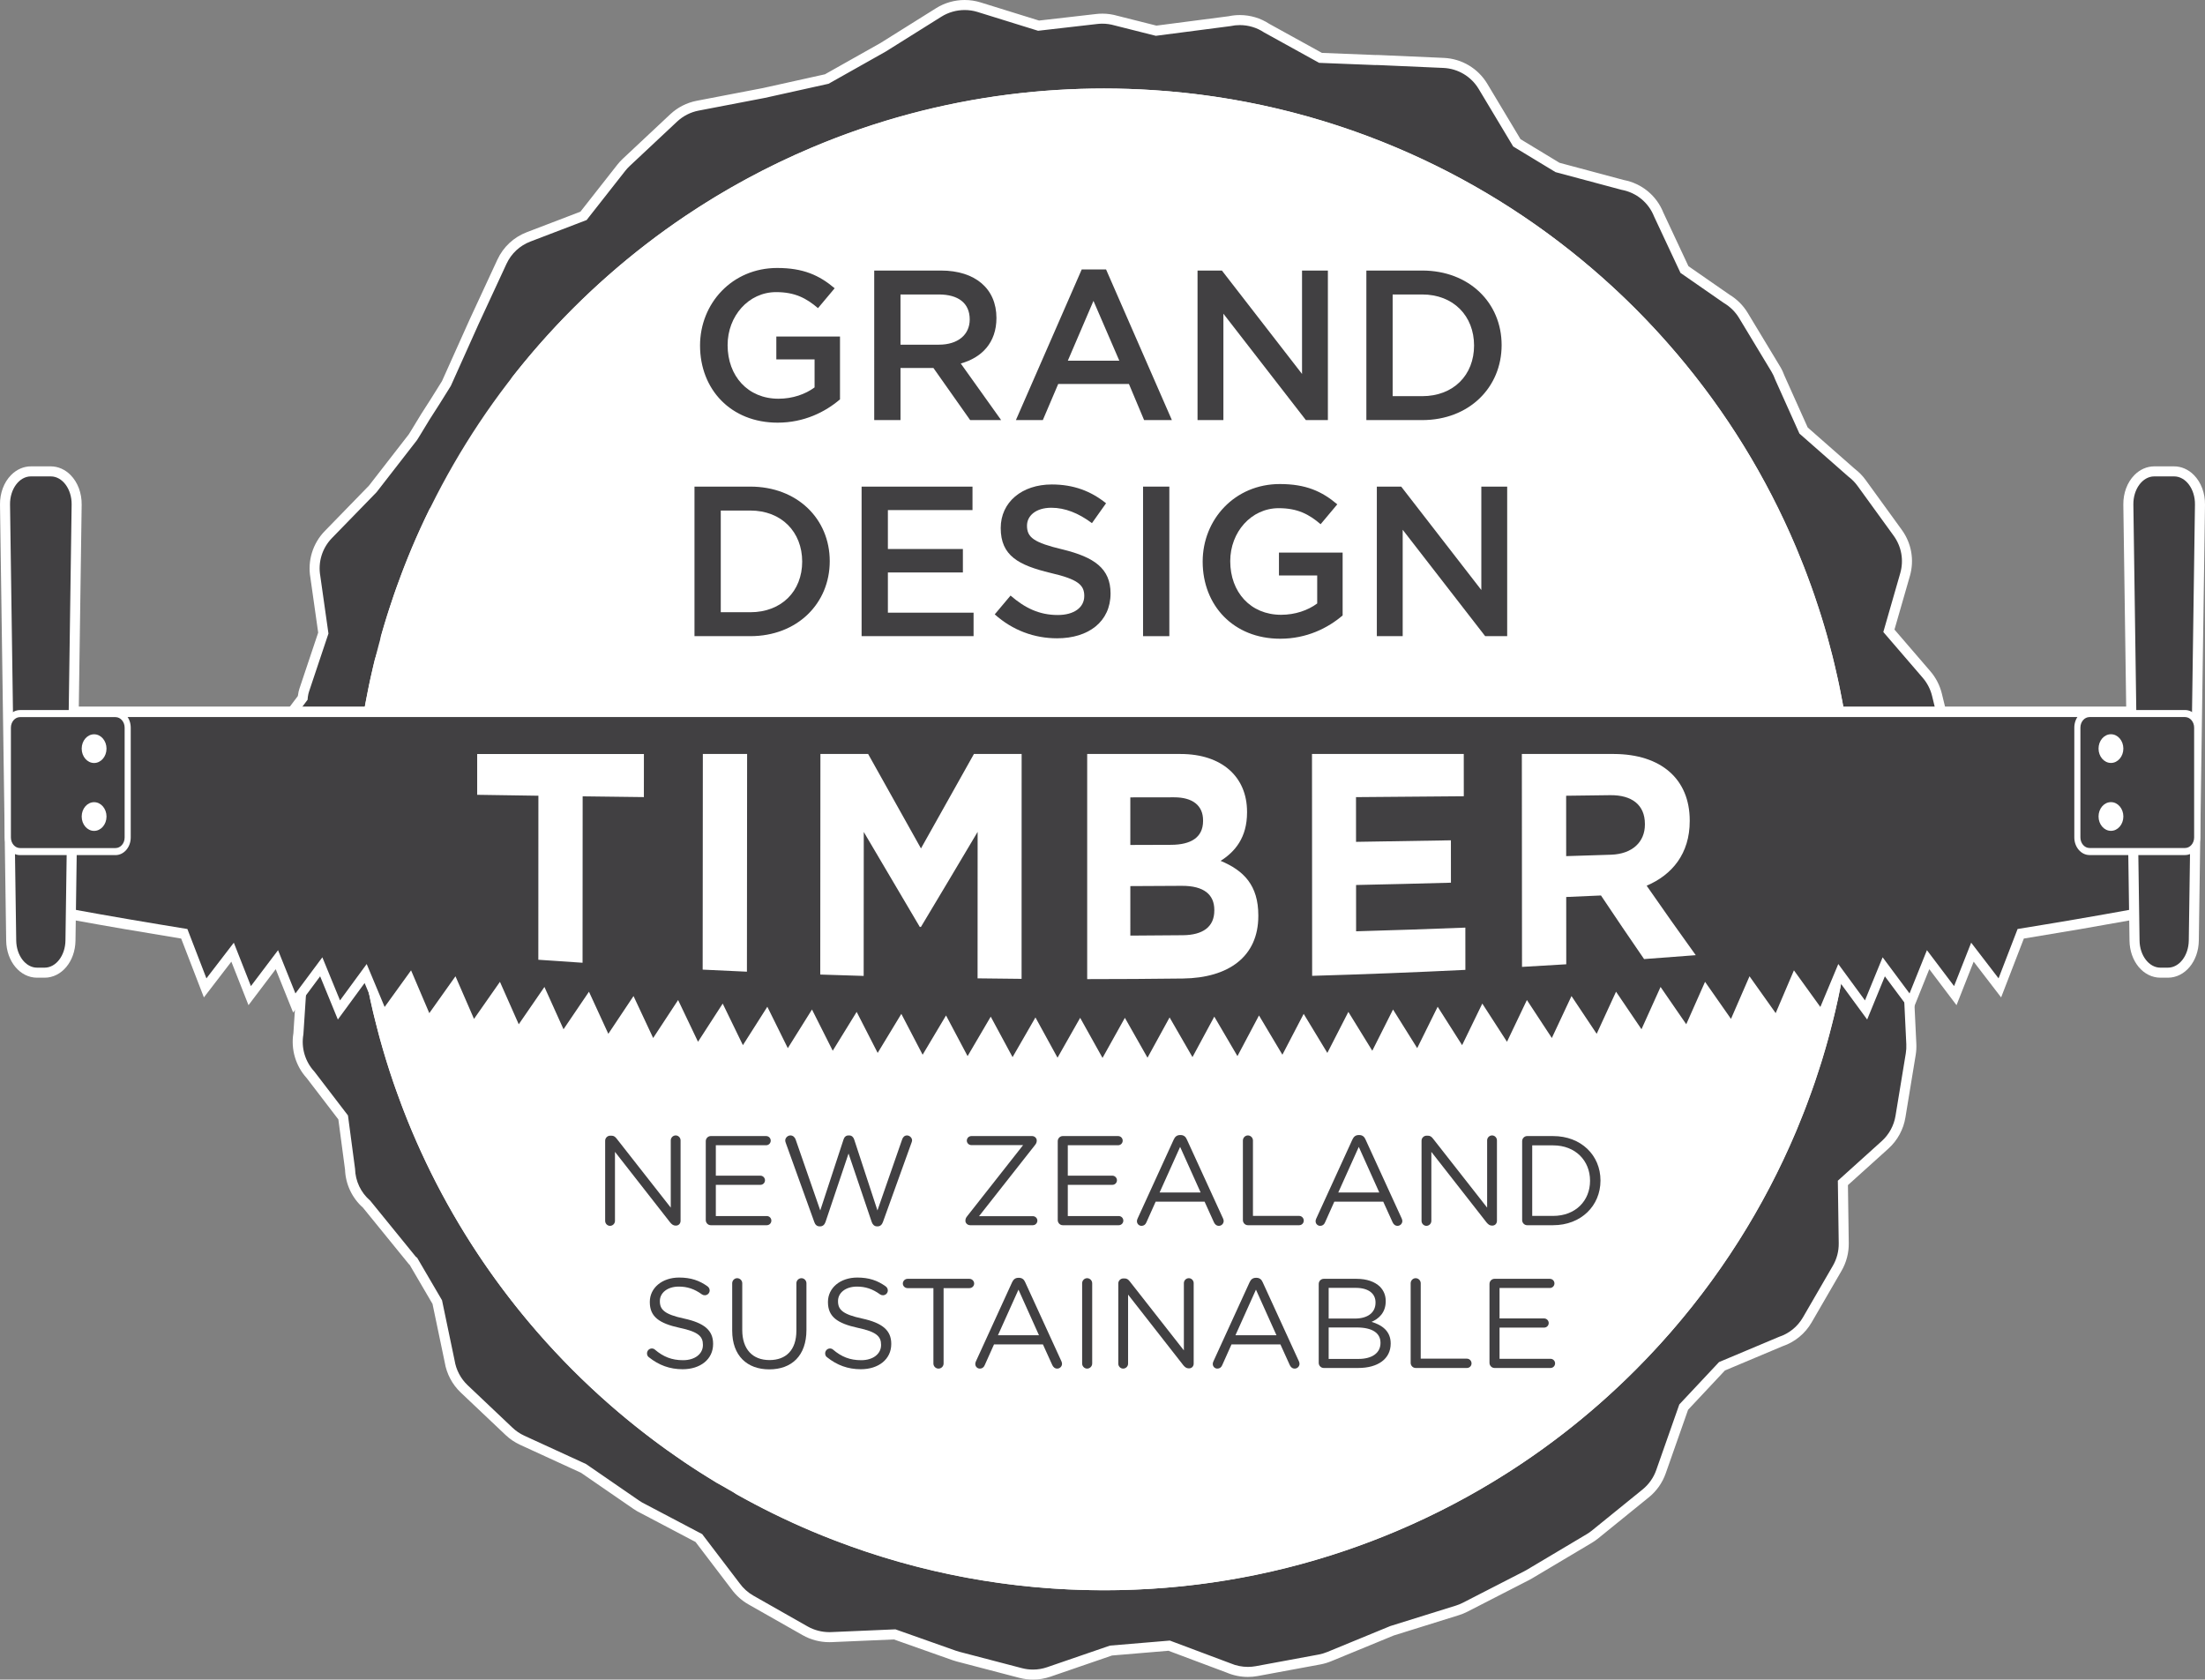 <?xml version="1.0" encoding="utf-8"?>
<!-- Generator: Adobe Illustrator 19.2.1, SVG Export Plug-In . SVG Version: 6.00 Build 0)  -->
<svg version="1.1" xmlns="http://www.w3.org/2000/svg" xmlns:xlink="http://www.w3.org/1999/xlink" x="0px" y="0px"
	 viewBox="0 0 571.416 435.32" style="enable-background:new 0 0 571.416 435.32;" xml:space="preserve">
<rect x="0" y="0" width="571.416" height="435.32" fill="#808080" stroke="none"/>
<style type="text/css">
	.st0{fill:#414042;}
	.st1{fill:#FFFFFF;}
</style>
<g id="Layer_2">
</g>
<g id="Layer_1">
	<g>
		<path class="st0" d="M267.686,434.02c-1.072,0-2.144-0.139-3.186-0.411l-16.212-4.239
			c-0.349-0.091-0.674-0.193-0.998-0.306l-15.44-5.464l-16.446,0.708
			c-0.167,0.007-0.329,0.01-0.491,0.01c-2.202,0-4.363-0.565-6.25-1.636
			l-14.068-7.99c-1.565-0.888-2.951-2.134-4.005-3.604l-9.485-12.459
			l-14.488-7.631c-0.551-0.257-1.142-0.598-1.704-0.984l-13.698-9.435l-15.894-7.297
			c-1.256-0.579-2.399-1.352-3.399-2.299l-11.63-11.019
			c-2.002-1.9-3.341-4.444-3.77-7.165l-3.206-15.324l-6.202-10.604
			l-0.229-0.158l-11.885-14.616c-2.618-2.284-4.176-5.573-4.287-9.053
			l-1.784-13.429l-8.454-11.041c-2.624-2.85-3.797-6.814-3.148-10.633
			l0.938-14.366l-3.602-14.647c-0.614-1.69-0.861-3.528-0.715-5.322l1.204-14.538
			l-6.616-13.752c-2.169-4.516-1.453-9.883,1.825-13.675l8.078-10.752
			c0.038-0.453,0.108-0.9,0.208-1.336l0.19-0.679L83.788,164.086l-2.068-14.599
			c-0.708-3.934,0.55-8.042,3.374-10.941l11.507-11.828l10.394-13.39l0.733-1.175
			c1.625-2.745,3.348-5.507,5.106-8.185l2.852-4.572l7.171-15.975l7.213-15.572
			c1.382-2.985,3.837-5.277,6.912-6.455l14.233-5.445l9.78-12.454
			c0.394-0.504,0.833-0.982,1.303-1.419l12.282-11.51
			c1.741-1.627,3.893-2.724,6.224-3.171l17.174-3.299l16.267-3.609l14.624-8.239
			l14.431-9.04c1.994-1.249,4.31-1.908,6.697-1.908
			c1.264,0,2.509,0.187,3.701,0.557l15.443,4.796l15.102-1.734
			c0.472-0.055,0.956-0.083,1.435-0.083c1.188,0,2.369,0.168,3.51,0.501
			l10.417,2.624l19.029-2.472c0.87-0.189,1.765-0.286,2.661-0.286
			c2.484,0,4.881,0.717,6.935,2.075l13.979,7.724l14.257,0.563
			c0.038-0.005,0.173-0.007,0.308-0.007c0.186,0,0.371,0.004,0.554,0.012
			l16.766,0.739c4.229,0.187,8.053,2.466,10.227,6.097l8.765,14.616l10.537,6.384
			l16.872,4.521c4.294,0.8,7.803,3.704,9.392,7.777l6.631,14.155l10.986,7.627
			c1.708,1.004,3.22,2.503,4.294,4.282l8.377,13.877
			c0.435,0.72,0.8,1.491,1.084,2.292l6.126,13.648l12.451,10.944
			c0.985,0.744,1.856,1.633,2.589,2.643l9.361,12.917
			c2.283,3.149,2.977,7.103,1.901,10.846l-4.188,14.556l9.768,11.35
			c1.288,1.5,2.215,3.303,2.683,5.214l3.78,15.475
			c0.684,2.79,0.383,5.757-0.848,8.355l-7.062,14.944l1.995,14.629
			c0.252,1.854,0.083,3.773-0.488,5.549l-4.813,14.942l0.796,16.646
			c0.041,0.874-0.01,1.759-0.151,2.63l-2.666,16.207
			c-0.459,2.8-1.874,5.39-3.983,7.293l-10.933,9.861l0.221,15.64
			c0.03,2.275-0.555,4.515-1.692,6.479l-7.755,13.385
			c-1.538,2.658-3.984,4.652-6.892,5.621l-15.216,6.401l-9.921,10.583
			l-5.89,16.755c-0.773,2.195-2.135,4.129-3.938,5.593l-13.146,10.661
			c-0.476,0.388-0.983,0.741-1.508,1.051l-15.493,9.224
			c-0.237,0.139-0.443,0.253-0.651,0.362l-16.015,8.219
			c-0.648,0.331-1.321,0.605-2.003,0.817l-16.936,5.284l-16.319,6.714
			c-0.791,0.325-1.621,0.57-2.468,0.73l-16.299,3.016
			c-0.742,0.137-1.505,0.206-2.267,0.206c-1.714,0-3.44-0.354-4.994-1.022
			l-15.417-5.78l-15.07,1.266l-16.134,5.548
			C270.452,433.79,269.077,434.02,267.686,434.02z M191.399,386.104
			c6.327,3.559,12.878,6.776,19.472,9.565c1.698,0.719,3.529,1.456,5.764,2.318
			c22.142,8.54,45.518,12.87,69.479,12.87c21.312,0,42.221-3.433,62.145-10.203
			c4.447-1.513,8.854-3.189,13.094-4.985c9.804-4.146,19.319-9.133,28.282-14.823
			c11.928-7.572,23.088-16.524,33.171-26.607c2.187-2.188,4.352-4.457,6.433-6.746
			c7.521-8.27,14.357-17.239,20.322-26.661
			c5.637-8.907,10.575-18.342,14.678-28.042l0.313-0.77
			c0.622-1.486,1.223-2.978,1.805-4.474c0.218-0.56,0.43-1.122,0.641-1.683
			l0.111-0.297c0.447-1.188,0.883-2.379,1.306-3.574l0.116-0.328
			c0.193-0.547,0.387-1.094,0.574-1.642c0.539-1.575,1.058-3.154,1.555-4.74
			l0.355-1.145c0.483-1.579,0.965-3.236,1.432-4.923
			c0.129-0.462,0.251-0.924,0.373-1.385l0.131-0.491
			c0.346-1.3,0.678-2.604,0.996-3.91l0.108-0.447
			c0.11-0.447,0.22-0.896,0.324-1.346c0.883-3.783,1.655-7.618,2.297-11.4
			l0.206-1.271c0.286-1.756,0.53-3.388,0.747-4.988
			c1.191-8.745,1.796-17.637,1.796-26.429c0-9.708-0.72-19.439-2.139-28.922
			c-0.256-1.706-0.543-3.454-0.854-5.196c-0.07-0.398-0.147-0.796-0.224-1.194
			l-0.126-0.66c-0.229-1.211-0.463-2.421-0.714-3.627
			c-0.143-0.687-0.292-1.372-0.442-2.056c-0.256-1.166-0.525-2.329-0.803-3.49
			l-0.123-0.517c-0.115-0.483-0.229-0.967-0.351-1.448
			c-0.35-1.391-0.717-2.777-1.098-4.16c0,0-0.258-0.973-0.318-1.19
			c-0.451-1.603-0.948-3.27-1.519-5.097c-0.142-0.454-0.289-0.907-0.438-1.36
			l-0.208-0.639c-0.352-1.084-0.71-2.168-1.08-3.249
			c-0.253-0.733-0.511-1.467-0.772-2.199c-0.376-1.054-0.765-2.103-1.16-3.15
			l-0.185-0.492c-0.196-0.523-0.393-1.045-0.597-1.566
			c-0.568-1.458-1.156-2.909-1.763-4.355l-0.274-0.674
			c-7.646-18.076-17.971-34.826-30.69-49.787
			c-3.471-4.082-7.086-8.006-10.744-11.664c-3.521-3.522-7.282-6.998-11.177-10.331
			c-15.079-12.907-31.993-23.371-50.272-31.102
			c-19.871-8.405-40.912-13.373-62.538-14.765
			c-4.34-0.279-8.613-0.421-12.701-0.421c-7.943,0-15.951,0.486-23.8,1.445
			l-0.423,0.047c-17.58,2.196-34.722,6.8-51.02,13.693
			c-11.483,4.857-22.512,10.834-32.78,17.765
			c-6.47,4.368-12.768,9.209-18.718,14.387c-3.431,2.986-6.779,6.109-9.951,9.281
			c-5.574,5.574-10.856,11.538-15.702,17.727l-3.429,7.642
			c-0.247,0.543-0.521,1.056-0.82,1.53l-8.903,14.27
			c-0.25,0.396-0.489,0.737-0.746,1.067l-7.426,9.565
			c-1.603,3.279-3.085,6.525-4.407,9.651c-0.673,1.59-1.362,3.292-2.106,5.203
			c-0.125,0.32-0.571,1.504-0.571,1.504c-0.473,1.244-0.934,2.492-1.38,3.744
			c-0.213,0.598-0.424,1.198-0.631,1.799c-0.426,1.234-0.836,2.474-1.237,3.715
			c0,0-0.412,1.264-0.524,1.621c-0.582,1.86-1.093,3.574-1.562,5.242l-0.006,0.022
			c-0.042,0.742-0.142,1.458-0.298,2.129l-0.189,0.677l-1.125,3.365l-0.239,0.987
			c-0.292,1.217-0.571,2.429-0.837,3.645c-0.14,0.64-0.279,1.279-0.413,1.92
			c-0.273,1.311-0.53,2.627-0.776,3.945c0,0-0.229,1.2-0.284,1.503
			c-0.335,1.882-0.637,3.723-0.897,5.472c-1.402,9.433-2.113,19.104-2.113,28.746
			c0,8.892,0.618,17.883,1.836,26.722c0.211,1.53,0.44,3.055,0.687,4.576
			l0.234,1.437c0.651,3.824,1.43,7.683,2.316,11.468
			c0.08,0.343,0.355,1.472,0.355,1.472c0.354,1.463,0.727,2.922,1.116,4.377
			c0,0,0.292,1.102,0.39,1.454c1.031,3.734,2.193,7.492,3.455,11.17l0.506,1.44
			c0.499,1.416,1.015,2.828,1.548,4.237c0,0,0.419,1.113,0.55,1.449
			c0.788,2.033,1.506,3.812,2.195,5.44c6.118,14.461,13.981,28.138,23.374,40.648
			c5.485,7.304,11.561,14.303,18.058,20.801
			c6.251,6.251,13.003,12.138,20.067,17.495c5.44,4.125,11.123,7.979,16.889,11.456
			l2.504,1.316C189.752,384.918,190.613,385.462,191.399,386.104z"/>
		<path class="st1" d="M249.997,2.6c1.118,0,2.238,0.164,3.315,0.498l15.705,4.878
			l15.374-1.765c0.427-0.05,0.856-0.074,1.285-0.074
			c1.064,0,2.126,0.151,3.148,0.449l10.702,2.697l19.331-2.512
			c0.805-0.179,1.622-0.267,2.437-0.267c2.213,0,4.407,0.65,6.26,1.887
			l14.295,7.898l14.566,0.574c0.119-0.004,0.239-0.006,0.358-0.006
			c0.167,0,0.334,0.004,0.498,0.011l16.764,0.739
			c3.792,0.167,7.219,2.21,9.169,5.465l8.931,14.893l10.971,6.647l17.101,4.582
			c3.857,0.702,7.04,3.323,8.466,6.98l6.813,14.55l11.274,7.827
			c1.608,0.949,2.956,2.285,3.922,3.886l8.376,13.877
			c0.403,0.667,0.734,1.372,0.989,2.103l6.264,13.955l12.701,11.163
			c0.903,0.676,1.693,1.481,2.357,2.397l9.361,12.917
			c2.047,2.823,2.669,6.368,1.705,9.724l-4.383,15.23l10.226,11.882
			c1.157,1.348,1.986,2.962,2.405,4.675l3.78,15.474
			c0.613,2.5,0.343,5.161-0.759,7.491l-7.226,15.294l2.047,15.012
			c0.225,1.661,0.074,3.38-0.438,4.975l-4.885,15.166l0.806,16.883
			c0.038,0.777-0.008,1.573-0.135,2.358l-2.666,16.206
			c-0.412,2.51-1.681,4.833-3.572,6.538l-11.37,10.257l0.23,16.229
			c0.028,2.039-0.497,4.047-1.518,5.807l-7.755,13.386
			c-1.393,2.408-3.59,4.189-6.223,5.054l-15.518,6.529l-10.298,10.984
			l-5.981,17.014c-0.693,1.968-1.913,3.701-3.53,5.015l-13.145,10.66
			c-0.435,0.353-0.888,0.668-1.351,0.941l-15.497,9.226
			c-0.21,0.123-0.398,0.228-0.588,0.326l-16.006,8.216
			c-0.578,0.295-1.18,0.541-1.795,0.733l-16.992,5.301l-16.372,6.736
			c-0.708,0.291-1.454,0.512-2.215,0.655l-16.293,3.015
			c-0.669,0.123-1.349,0.184-2.029,0.184c-1.537,0-3.075-0.311-4.482-0.916
			l-15.748-5.906l-15.523,1.303l-16.286,5.601c-1.182,0.406-2.415,0.613-3.664,0.613
			c-0.964,0-1.925-0.124-2.857-0.369l-16.213-4.24
			c-0.314-0.082-0.607-0.173-0.898-0.275l-15.673-5.546l-16.697,0.718
			c-0.145,0.006-0.29,0.008-0.436,0.008c-1.932,0-3.903-0.499-5.608-1.466
			l-14.067-7.99c-1.404-0.796-2.644-1.912-3.592-3.231l-9.681-12.717
			l-14.742-7.765c-0.547-0.258-1.075-0.562-1.572-0.905l-13.791-9.499
			l-15.996-7.344c-1.128-0.519-2.152-1.212-3.047-2.062l-11.631-11.018
			c-1.802-1.71-2.994-3.979-3.379-6.424l-3.261-15.596l-6.455-11.035
			l-0.314-0.218l-11.84-14.561c-2.418-2.068-3.842-5.049-3.926-8.249
			l-1.838-13.837l-8.702-11.365c-2.402-2.582-3.462-6.171-2.85-9.641l0.956-14.635
			l-3.667-14.912c-0.57-1.539-0.798-3.196-0.664-4.836l1.232-14.89l-6.769-14.071
			c-1.936-4.031-1.27-8.898,1.636-12.261l8.368-11.132
			c0.019-0.465,0.078-0.976,0.202-1.514l0.174-0.617l5.028-15.019l-2.111-14.902
			c-0.643-3.576,0.476-7.243,3.018-9.852l11.558-11.88l10.479-13.5l0.769-1.232
			c1.635-2.762,3.332-5.482,5.09-8.159l2.915-4.673l7.208-16.056l7.207-15.558
			c1.239-2.677,3.441-4.732,6.197-5.787l14.568-5.573l10.003-12.737
			c0.352-0.45,0.745-0.879,1.166-1.271l12.285-11.513
			c1.561-1.46,3.488-2.442,5.58-2.843l17.174-3.299l16.492-3.658l14.792-8.334
			l14.483-9.071C245.791,3.182,247.891,2.6,249.997,2.6 M286.114,412.158
			c21.515,0,42.497-3.454,62.562-10.272c4.44-1.51,8.837-3.179,13.183-5.019
			c9.942-4.204,19.446-9.193,28.472-14.923
			c12.016-7.629,23.185-16.579,33.393-26.786c2.218-2.218,4.377-4.482,6.476-6.79
			c7.623-8.382,14.45-17.35,20.458-26.841
			c5.668-8.956,10.609-18.378,14.777-28.232c0.109-0.257,0.209-0.517,0.316-0.775
			c0.625-1.495,1.23-2.996,1.816-4.503c0.258-0.663,0.506-1.328,0.756-1.993
			c0.45-1.196,0.888-2.395,1.314-3.598c0.234-0.66,0.47-1.32,0.696-1.983
			c0.542-1.585,1.064-3.176,1.564-4.772c0.12-0.383,0.24-0.766,0.357-1.15
			c0.504-1.647,0.984-3.3,1.443-4.959c0.174-0.628,0.339-1.258,0.507-1.888
			c0.348-1.309,0.683-2.621,1.003-3.937c0.146-0.601,0.295-1.202,0.436-1.805
			c0.886-3.8,1.658-7.626,2.312-11.478c0.072-0.426,0.139-0.854,0.208-1.28
			c0.272-1.67,0.524-3.343,0.752-5.022c1.193-8.758,1.808-17.633,1.808-26.603
			c0-9.828-0.72-19.545-2.152-29.114c-0.262-1.749-0.55-3.492-0.86-5.231
			c-0.111-0.624-0.235-1.245-0.352-1.867c-0.229-1.219-0.466-2.437-0.719-3.651
			c-0.144-0.691-0.294-1.38-0.445-2.069c-0.258-1.174-0.528-2.345-0.808-3.513
			c-0.158-0.66-0.313-1.321-0.478-1.979c-0.351-1.4-0.721-2.796-1.104-4.188
			c-0.11-0.399-0.209-0.8-0.322-1.199c-0.484-1.717-0.997-3.427-1.528-5.132
			c-0.21-0.672-0.433-1.341-0.65-2.011c-0.354-1.093-0.714-2.183-1.088-3.271
			c-0.254-0.74-0.514-1.478-0.778-2.215c-0.379-1.06-0.77-2.116-1.168-3.17
			c-0.261-0.691-0.518-1.384-0.787-2.073c-0.573-1.467-1.165-2.928-1.774-4.384
			c-0.095-0.226-0.182-0.454-0.277-0.679c-7.728-18.271-18.098-35.067-30.897-50.121
			c-3.434-4.039-7.033-7.96-10.815-11.741c-3.629-3.629-7.384-7.091-11.25-10.4
			c-15.179-12.991-32.143-23.5-50.612-31.311
			c-20.074-8.491-41.201-13.464-62.961-14.865c-4.239-0.273-8.5-0.424-12.784-0.424
			c-8.067,0-16.06,0.49-23.958,1.455c-0.142,0.017-0.284,0.03-0.426,0.048
			c-0.023,0.003-0.047,0.007-0.07,0.01
			c-17.653,2.204-34.828,6.811-51.296,13.777
			c-11.618,4.914-22.642,10.893-33.001,17.885
			c-6.555,4.425-12.841,9.26-18.845,14.484c-3.432,2.987-6.775,6.1-10.017,9.342
			c-5.697,5.697-10.999,11.695-15.903,17.97l-3.494,7.785
			c-0.221,0.487-0.465,0.943-0.734,1.369l-8.906,14.275
			c-0.222,0.353-0.437,0.661-0.668,0.957l-7.509,9.673
			c-1.582,3.231-3.087,6.506-4.496,9.836c-0.735,1.737-1.437,3.484-2.12,5.237
			c-0.196,0.503-0.383,1.009-0.575,1.514c-0.476,1.253-0.94,2.509-1.389,3.77
			c-0.215,0.603-0.427,1.207-0.636,1.811c-0.429,1.243-0.842,2.491-1.245,3.741
			c-0.175,0.544-0.357,1.087-0.527,1.632c-0.548,1.753-1.076,3.511-1.573,5.278
			c-0.016,0.057-0.03,0.115-0.046,0.172c-0.031,0.681-0.116,1.362-0.272,2.037
			l-0.174,0.618l-1.124,3.358c-0.086,0.35-0.17,0.7-0.254,1.05
			c-0.292,1.218-0.574,2.439-0.842,3.663c-0.141,0.643-0.281,1.287-0.415,1.932
			c-0.275,1.321-0.534,2.646-0.782,3.973c-0.094,0.504-0.195,1.007-0.285,1.512
			c-0.326,1.831-0.629,3.667-0.903,5.51c-1.414,9.512-2.128,19.169-2.128,28.937
			c0,9.072,0.628,18.046,1.848,26.9c0.212,1.539,0.443,3.075,0.691,4.606
			c0.078,0.482,0.154,0.964,0.235,1.445c0.66,3.875,1.437,7.725,2.332,11.547
			c0.116,0.495,0.238,0.987,0.358,1.481c0.357,1.474,0.732,2.943,1.124,4.408
			c0.131,0.488,0.258,0.977,0.393,1.464c1.043,3.779,2.203,7.528,3.479,11.246
			c0.166,0.484,0.339,0.966,0.509,1.45c0.502,1.427,1.022,2.849,1.558,4.266
			c0.184,0.486,0.365,0.974,0.554,1.459c0.711,1.834,1.442,3.661,2.21,5.478
			c6.189,14.629,14.068,28.316,23.532,40.922
			c5.526,7.359,11.589,14.35,18.178,20.939c6.368,6.368,13.115,12.238,20.201,17.613
			c5.467,4.146,11.136,7.996,17.003,11.533l2.57,1.354
			c0.859,0.407,1.658,0.921,2.383,1.524c6.359,3.581,12.927,6.82,19.704,9.686
			c1.923,0.814,3.86,1.584,5.803,2.334
			C238.446,407.794,261.943,412.158,286.114,412.158 M491.101,198.352l0.04-0.084
			l-0.077-0.317C491.076,198.085,491.089,198.218,491.101,198.352 M249.997,0h-0
			c-2.632-0-5.186,0.728-7.387,2.106l-14.432,9.039l-14.403,8.114
			l-16.079,3.567l-17.137,3.292c-2.573,0.494-4.947,1.703-6.865,3.498
			l-12.287,11.515c-0.513,0.478-0.998,1.006-1.436,1.566l-9.556,12.168
			l-13.896,5.316c-3.394,1.299-6.103,3.829-7.628,7.123l-7.207,15.558
			l-7.148,15.922l-2.805,4.497c-1.761,2.682-3.484,5.444-5.122,8.21l-0.683,1.094
			l-10.308,13.28l-11.457,11.776c-3.103,3.185-4.492,7.696-3.722,12.075
			l2.018,14.249l-4.833,14.437l-0.02,0.059l-0.017,0.06l-0.174,0.617l-0.017,0.06
			l-0.014,0.061c-0.086,0.373-0.152,0.753-0.198,1.137l-7.866,10.464
			c-3.564,4.179-4.332,10.063-1.953,15.016l6.463,13.435l-1.174,14.185
			c-0.16,1.956,0.104,3.959,0.763,5.807l3.538,14.387l-0.921,14.1
			c-0.688,4.172,0.593,8.495,3.443,11.619l8.208,10.721l1.73,13.021
			c0.138,3.777,1.822,7.346,4.644,9.849l11.7,14.389l0.233,0.287l0.145,0.1
			l5.95,10.173l3.161,15.122c0.485,2.977,1.956,5.758,4.147,7.837L131.028,371.926
			c1.102,1.044,2.363,1.898,3.748,2.536l15.794,7.251l13.606,9.371
			c0.598,0.412,1.231,0.779,1.883,1.089l14.185,7.471l9.312,12.233
			c1.161,1.608,2.682,2.971,4.399,3.945l14.065,7.989
			c2.083,1.181,4.466,1.805,6.892,1.805c0.18,0,0.359-0.004,0.538-0.01
			l16.204-0.697l15.197,5.377c0.379,0.133,0.74,0.243,1.109,0.34l16.212,4.24
			c1.146,0.301,2.329,0.453,3.514,0.453c1.536,0,3.052-0.254,4.509-0.754
			l15.982-5.496l14.618-1.227l15.146,5.681c1.699,0.721,3.582,1.102,5.449,1.102
			c0.84,0,1.681-0.076,2.499-0.226l16.297-3.016
			c0.941-0.177,1.856-0.448,2.729-0.807l16.268-6.693l16.882-5.267
			c0.755-0.236,1.496-0.538,2.203-0.899l16.011-8.218
			c0.241-0.126,0.467-0.25,0.718-0.398l15.51-9.233
			c0.566-0.334,1.127-0.725,1.659-1.157l13.144-10.66
			c1.991-1.617,3.493-3.75,4.345-6.171l5.8-16.498l9.545-10.181l14.916-6.276
			c3.188-1.076,5.869-3.269,7.557-6.187l7.754-13.384
			c1.256-2.168,1.902-4.639,1.868-7.146l-0.213-15.052l10.496-9.468
			c2.328-2.099,3.889-4.957,4.396-8.048l2.665-16.205
			c0.158-0.969,0.214-1.945,0.167-2.906l-0.783-16.409l4.74-14.717
			c0.631-1.961,0.817-4.078,0.54-6.122l-1.943-14.249l6.897-14.597
			c1.357-2.866,1.689-6.141,0.934-9.22l-3.78-15.472
			c-0.515-2.109-1.538-4.098-2.958-5.751l-9.312-10.82l3.995-13.879
			c1.186-4.132,0.421-8.494-2.099-11.97l-9.361-12.916
			c-0.797-1.1-1.745-2.071-2.818-2.888l-12.204-10.727l-5.989-13.344
			c-0.31-0.862-0.706-1.696-1.179-2.479l-8.376-13.877
			c-1.167-1.934-2.804-3.567-4.739-4.729l-10.625-7.376l-6.482-13.843
			c-1.762-4.435-5.594-7.598-10.28-8.489l-16.647-4.46l-10.103-6.121
			l-8.599-14.34c-2.399-4.005-6.618-6.52-11.284-6.726l-16.764-0.739
			c-0.203-0.009-0.408-0.013-0.612-0.013c-0.115,0-0.229,0.001-0.344,0.004
			l-13.862-0.547L328.903,6.165c-2.256-1.48-4.884-2.261-7.608-2.262
			c-0.97,0-1.939,0.102-2.883,0.303l-18.73,2.434l-10.179-2.565
			c-1.245-0.357-2.532-0.539-3.827-0.539c-0.528,0-1.062,0.031-1.585,0.091
			l-14.826,1.702L254.084,0.615C252.767,0.207,251.392,0,249.997,0L249.997,0z"/>
		<circle class="st1" cx="286.114" cy="217.548" r="194.61"/>
	</g>
	<g>
		<g>
			<g>
				<g>
					<g>
						<path class="st1" d="M279.903,268.772l-5.881,10.368l-5.738-10.468l-5.945,10.316
							l-5.673-10.521l-6.017,10.26l-5.601-10.571l-6.08,10.206l-5.536-10.621
							l-6.15,10.149l-5.46-10.662l-6.217,10.096l-5.391-10.714l-6.284,10.045
							l-5.32-10.764l-6.35,9.984l-5.248-10.809l-6.419,9.927l-5.175-10.851
							l-6.484,9.872l-5.102-10.904l-6.548,9.817l-5.031-10.947l-6.613,9.758
							l-4.96-10.992l-6.676,9.697l-4.886-11.032l-6.742,9.638l-4.812-11.08
							l-6.803,9.58l-4.741-11.121l-6.869,9.516l-4.666-11.161l-6.933,9.46
							l-4.591-11.204l-6.994,9.395l-4.518-11.244l-7.054,9.33l-4.442-11.278
							l-7.116,9.268l-5.888-15.255c-10.279-1.675-19.339-3.229-27.656-4.744
							l-3.071-0.56v-54.816h538.974v54.816l-3.071,0.56
							c-8.376,1.524-17.434,3.078-27.656,4.742l-5.888,15.256l-7.116-9.267
							l-4.443,11.281l-7.055-9.335l-4.52,11.246l-6.991-9.394l-4.59,11.203
							l-6.931-9.456l-4.664,11.161l-6.869-9.52l-4.739,11.121l-6.804-9.576
							l-4.812,11.076l-6.741-9.638l-4.887,11.035l-6.676-9.699l-4.958,10.992
							l-6.614-9.758l-5.031,10.948l-6.547-9.814l-5.104,10.9l-6.483-9.872
							l-5.177,10.854l-6.414-9.927l-5.246,10.809l-6.354-9.988l-5.318,10.762
							l-6.284-10.042l-5.388,10.718l-6.222-10.099l-5.462,10.668l-6.149-10.153
							l-5.531,10.618l-6.083-10.205l-5.602,10.57l-6.015-10.262l-5.671,10.516
							l-5.948-10.312l-5.739,10.472l-5.88-10.369l-5.813,10.421L279.903,268.772z"/>
					</g>
				</g>
				<g>
					<g>
						<path class="st0" d="M279.929,261.058l-5.855,10.321l-5.713-10.423l-5.92,10.27
							l-5.648-10.473l-5.99,10.214l-5.577-10.527l-6.056,10.164l-5.509-10.572
							l-6.123,10.104l-5.436-10.616l-6.191,10.051l-5.368-10.668l-6.257,9.999
							l-5.297-10.716l-6.322,9.94l-5.224-10.759l-6.39,9.883l-5.152-10.805
							l-6.455,9.828l-5.08-10.858l-6.519,9.775l-5.01-10.898l-6.584,9.715
							l-4.938-10.943l-6.647,9.654l-4.864-10.984l-6.712,9.595l-4.792-11.033
							l-6.774,9.539l-4.719-11.07l-6.839,9.475l-4.645-11.113l-6.902,9.417
							l-4.571-11.155l-6.963,9.354l-4.498-11.195l-7.024,9.29l-4.422-11.228
							l-7.086,9.227l-4.41-11.429l-0.709-0.116
							c-10.759-1.746-20.221-3.365-28.882-4.942v-47.013h531.701V234.355
							c-8.656,1.576-18.119,3.196-28.882,4.942l-0.709,0.116l-4.41,11.429
							l-7.086-9.227l-4.422,11.23l-7.024-9.294l-4.5,11.196l-6.962-9.354
							l-4.57,11.155l-6.901-9.415l-4.643,11.111l-6.837-9.478l-4.719,11.073
							l-6.773-9.535l-4.791,11.028l-6.712-9.595l-4.864,10.985l-6.648-9.657
							l-4.936,10.944l-6.585-9.715l-5.009,10.899l-6.518-9.771l-5.081,10.852
							l-6.454-9.828l-5.153,10.806l-6.388-9.886l-5.222,10.764l-6.325-9.943
							l-5.295,10.713l-6.256-9.998l-5.366,10.672l-6.192-10.053l-5.438,10.618
							l-6.123-10.109l-5.507,10.573l-6.057-10.16l-5.576,10.523l-5.988-10.217
							l-5.647,10.472l-5.922-10.269l-5.714,10.425l-5.853-10.321l-5.786,10.375
							L279.929,261.058z"/>
					</g>
				</g>
				<path class="st0" d="M18.565,185.846c0,16.595,0,33.191,0,49.786
					c9.987,1.83,19.988,3.523,29.995,5.146l4.935,12.789l7.098-9.241l4.429,11.246
					l7.035-9.305l4.505,11.213l6.974-9.368l4.578,11.172l6.912-9.432l4.652,11.129
					l6.849-9.489l4.726,11.089l6.784-9.553l4.8,11.048l6.722-9.61l4.872,11.001
					l6.658-9.67l4.945,10.961l6.594-9.73l5.018,10.914l6.529-9.788l5.088,10.874
					l6.466-9.845l5.159,10.82l6.4-9.898l5.233,10.776l6.332-9.955l5.305,10.733
					l6.267-10.016l5.376,10.683l6.201-10.066l5.444,10.632l6.134-10.119
					l5.518,10.589l6.065-10.18l5.586,10.542l5.999-10.23l5.657,10.491
					l5.929-10.287l5.722,10.438l5.864-10.338l5.795,10.391l5.794-10.391
					l5.863,10.338l5.723-10.441l5.931,10.284l5.655-10.488l5.999,10.233
					l5.584-10.539l6.065,10.177l5.516-10.589l6.132,10.123l5.446-10.635
					l6.202,10.069l5.374-10.686l6.265,10.012l5.303-10.73l6.336,9.959
					l5.231-10.78l6.397,9.902l5.161-10.824l6.464,9.845l5.09-10.871l6.528,9.788
					l5.018-10.917l6.594,9.73l4.944-10.961l6.658,9.67l4.871-11.001l6.722,9.61
					l4.799-11.045l6.784,9.549l4.727-11.089l6.848,9.493l4.651-11.129l6.912,9.429
					l4.577-11.172l6.973,9.368l4.506-11.213l7.035,9.308l4.43-11.249l7.097,9.241
					l4.935-12.789c10.007-1.623,20.008-3.317,29.995-5.146c0-16.595,0-33.191,0-49.786
					C374.756,185.846,196.66,185.846,18.565,185.846z"/>
			</g>
			<g>
				<g>
					<g>
						<g>
							<g>
								<g>
									<path class="st0" d="M559.865,252.097c-3.697,0-6.646-3.654-6.712-8.32
										l-1.601-112.979c-0.037-2.651,0.874-5.117,2.5-6.766
										c1.183-1.199,2.679-1.86,4.212-1.86h5.14
										c1.533,0,3.029,0.66,4.212,1.859c1.625,1.649,2.536,4.115,2.499,6.767
										l-1.601,112.979c-0.066,4.666-3.015,8.32-6.711,8.32H559.865z"/>
									<path class="st1" d="M563.404,123.471c3.029,0,5.468,3.294,5.411,7.308l-1.601,112.979
										c-0.056,3.909-2.462,7.039-5.411,7.039h-1.938
										c-2.95,0-5.356-3.13-5.411-7.039l-1.601-112.979
										c-0.057-4.014,2.383-7.308,5.412-7.308H563.404 M563.404,120.871h-5.14
										c-1.884,0-3.709,0.798-5.138,2.247c-1.869,1.895-2.916,4.701-2.874,7.697
										l1.601,112.979c0.076,5.384,3.595,9.602,8.011,9.602h1.938
										c4.416,0,7.934-4.218,8.011-9.602l1.601-112.979
										c0.042-2.997-1.005-5.802-2.874-7.698
										C567.112,121.669,565.288,120.871,563.404,120.871L563.404,120.871z"/>
								</g>
							</g>
						</g>
					</g>
				</g>
			</g>
			<g>
				<g>
					<g>
						<g>
							<g>
								<g>
									<path class="st0" d="M9.613,252.097c-3.698,0-6.646-3.654-6.711-8.32L1.301,130.797
										c-0.038-2.65,0.873-5.117,2.499-6.766
										c1.183-1.199,2.678-1.86,4.212-1.86h5.141
										c1.533,0,3.029,0.66,4.211,1.86c1.626,1.649,2.537,4.115,2.5,6.766
										l-1.601,112.979c-0.066,4.666-3.015,8.32-6.712,8.32H9.613z"/>
									<path class="st1" d="M13.153,123.471c3.029,0,5.468,3.294,5.411,7.308l-1.601,112.979
										c-0.056,3.909-2.462,7.039-5.412,7.039H9.613
										c-2.95,0-5.356-3.13-5.411-7.039L2.601,130.779
										c-0.057-4.014,2.382-7.308,5.411-7.308H13.153 M13.153,120.871H8.012
										c-1.884,0-3.709,0.798-5.138,2.248c-1.869,1.895-2.916,4.701-2.873,7.697
										l1.601,112.979c0.076,5.384,3.595,9.602,8.011,9.602h1.938
										c4.416,0,7.935-4.218,8.011-9.602l1.601-112.979
										c0.042-2.996-1.005-5.802-2.874-7.697
										C16.861,121.669,15.037,120.871,13.153,120.871L13.153,120.871z"/>
								</g>
							</g>
						</g>
					</g>
				</g>
			</g>
			<g>
				<g>
					<g>
						<path class="st0" d="M29.932,220.712H5.194c-1.743,0-3.157-1.413-3.157-3.157v-29.453
							c0-1.743,1.413-3.157,3.157-3.157h24.738c1.743,0,3.156,1.413,3.156,3.156
							v29.453C33.089,219.299,31.676,220.712,29.932,220.712z"/>
					</g>
					<g>
						<path class="st1" d="M29.933,221.625H5.194c-2.176,0-3.946-2.047-3.946-4.564v-28.463
							c0-2.517,1.77-4.564,3.946-4.564h24.739c2.176,0,3.946,2.047,3.946,4.564
							v28.463C33.878,219.578,32.109,221.625,29.933,221.625z M5.194,185.86
							c-1.306,0-2.367,1.228-2.367,2.738v28.463c0,1.51,1.061,2.738,2.367,2.738
							h24.739c1.306,0,2.367-1.228,2.367-2.738v-28.463
							c0-1.51-1.061-2.738-2.367-2.738H5.194z"/>
					</g>
				</g>
				<g>
					<g>
						<path class="st0" d="M541.495,220.699h24.738c1.743,0,3.157-1.413,3.157-3.157v-29.453
							c0-1.743-1.413-3.157-3.157-3.157h-24.738c-1.743,0-3.157,1.413-3.157,3.157
							v29.453C538.339,219.286,539.752,220.699,541.495,220.699z"/>
					</g>
					<g>
						<path class="st1" d="M566.234,221.612h-24.739c-2.176,0-3.946-2.047-3.946-4.564v-28.463
							c0-2.517,1.77-4.564,3.946-4.564h24.739c2.176,0,3.946,2.047,3.946,4.564
							v28.463C570.18,219.565,568.41,221.612,566.234,221.612z M541.495,185.846
							c-1.305,0-2.367,1.228-2.367,2.738v28.463c0,1.51,1.061,2.738,2.367,2.738
							h24.739c1.306,0,2.367-1.228,2.367-2.738v-28.463
							c0-1.51-1.061-2.738-2.367-2.738H541.495z"/>
					</g>
				</g>
			</g>
		</g>
		<g>
			<g>
				<ellipse class="st1" cx="24.386" cy="194.031" rx="3.216" ry="3.72"/>
			</g>
		</g>
		<g>
			<g>
				<ellipse class="st1" cx="24.386" cy="211.628" rx="3.216" ry="3.72"/>
			</g>
		</g>
		<g>
			<g>
				<ellipse class="st1" cx="547.043" cy="194.018" rx="3.215" ry="3.72"/>
			</g>
		</g>
		<g>
			<g>
				<ellipse class="st1" cx="547.043" cy="211.615" rx="3.215" ry="3.72"/>
			</g>
		</g>
	</g>
	<g>
		<path class="st1" d="M150.992,206.392c-0.008,14.377-0.017,28.754-0.025,43.132
			c-3.821-0.248-7.641-0.508-11.461-0.778c0.006-14.17,0.011-28.341,0.017-42.511
			c-5.288-0.076-10.576-0.156-15.863-0.24c0-3.526,0-7.052,0-10.578
			c14.402,0,28.804,0,43.206,0c-0.003,3.724-0.006,7.448-0.008,11.173
			C161.568,206.527,156.28,206.462,150.992,206.392z"/>
		<path class="st1" d="M182.092,251.306c0.015-18.63,0.031-37.26,0.046-55.89
			c3.824,0,7.648,0,11.472,0c-0.016,18.808-0.031,37.617-0.047,56.425
			C189.739,251.673,185.915,251.495,182.092,251.306z"/>
		<path class="st1" d="M253.334,253.567c0.005-12.655,0.009-25.31,0.014-37.964
			c-4.896,8.256-9.793,16.476-14.692,24.638c-0.099-0.002-0.199-0.003-0.298-0.005
			c-4.84-8.24-9.679-16.449-14.516-24.606
			c-0.008,12.435-0.017,24.871-0.025,37.306c-3.751-0.108-7.502-0.226-11.253-0.354
			c0.014-19.055,0.029-38.111,0.043-57.166c4.122,0,8.244,0,12.366,0
			c4.563,8.112,9.128,16.279,13.694,24.48
			c4.574-8.119,9.148-16.285,13.72-24.48c4.122,0,8.244,0,12.366,0
			c-0.004,19.426-0.009,38.853-0.013,58.279
			C260.938,253.663,257.136,253.621,253.334,253.567z"/>
		<path class="st1" d="M306.566,253.61c-8.275,0.103-16.55,0.155-24.825,0.155
			c-0-19.45-0-38.9-0-58.349c8.07,0,16.141,0,24.211,0
			c10.652,0.007,17.211,5.883,17.216,14.976c0,0.055,0,0.11,0,0.165
			c0.004,6.535-3.124,10.202-6.849,12.556c6.037,2.522,9.765,6.357,9.769,14.124
			c0,0.055,0,0.111,0,0.166C326.094,247.968,318.345,253.453,306.566,253.61z
			 M311.769,212.604c-0.001-3.819-2.684-5.969-7.527-5.959
			c-3.775,0.008-7.55,0.014-11.325,0.018c0.001,4.11,0.001,8.22,0.002,12.33
			c3.527-0.008,7.054-0.02,10.581-0.035c5.067-0.023,8.27-1.871,8.269-6.187
			C311.769,212.715,311.769,212.659,311.769,212.604z M314.684,235.821
			c-0.002-3.899-2.611-6.276-8.498-6.233c-4.422,0.032-8.844,0.055-13.266,0.07
			c0.001,4.276,0.001,8.553,0.002,12.829c4.547-0.021,9.093-0.054,13.64-0.1
			c5.068-0.052,8.124-2.088,8.122-6.4
			C314.684,235.931,314.684,235.876,314.684,235.821z"/>
		<path class="st1" d="M340.036,252.915c-0.013-19.166-0.026-38.333-0.039-57.499
			c13.111,0,26.221,0,39.332,0c0.003,3.651,0.006,7.303,0.009,10.954
			c-9.311,0.089-18.623,0.165-27.935,0.228c0.003,3.864,0.006,7.727,0.009,11.59
			c8.195-0.113,16.39-0.247,24.583-0.4c0.003,3.662,0.006,7.324,0.009,10.986
			c-8.194,0.229-16.388,0.428-24.584,0.597c0.003,3.999,0.006,7.999,0.009,11.998
			c9.438-0.264,18.875-0.581,28.31-0.952c0.003,3.65,0.006,7.301,0.009,10.951
			C366.516,252.015,353.277,252.53,340.036,252.915z"/>
		<path class="st1" d="M426.058,248.57c-3.722-5.402-7.446-10.9-11.172-16.484
			c-3.003,0.135-6.006,0.266-9.009,0.393c0.004,5.814,0.008,11.628,0.012,17.441
			c-3.821,0.237-7.643,0.462-11.466,0.677
			c-0.014-18.394-0.028-36.788-0.043-55.182c7.946,0,15.892,0,23.838,0
			c12.292,0.041,19.667,6.539,19.667,17.248c-0,0.05-0,0.1,0,0.149
			c0,8.421-4.539,13.917-11.163,16.742c4.245,6.125,8.488,12.131,12.727,18.006
			C434.986,247.913,430.522,248.249,426.058,248.57z M426.269,213.559
			c-0.002-5.002-3.428-7.535-9.014-7.467c-3.798,0.051-7.597,0.1-11.396,0.146
			c0.003,5.217,0.007,10.434,0.01,15.651c3.872-0.116,7.745-0.238,11.617-0.366
			c5.584-0.192,8.784-3.343,8.783-7.814
			C426.269,213.66,426.269,213.61,426.269,213.559z"/>
	</g>
	<g>
		<path class="st0" d="M201.514,109.544c-12.127,0-20.101-8.639-20.101-19.99
			c0-10.909,8.306-20.101,19.99-20.101c6.755,0,10.909,1.883,14.896,5.26
			l-4.319,5.15c-2.99-2.547-5.925-4.153-10.853-4.153
			c-7.144,0-12.57,6.202-12.57,13.732c0,8.029,5.261,13.899,13.179,13.899
			c3.655,0,6.977-1.163,9.358-2.935v-7.254h-9.912v-5.925h16.501v16.28
			C213.863,106.775,208.381,109.544,201.514,109.544z"/>
		<path class="st0" d="M251.412,108.879l-9.524-13.511h-8.527v13.511h-6.811V70.118h17.276
			c8.916,0,14.397,4.707,14.397,12.293c0,6.423-3.821,10.299-9.248,11.794
			l10.466,14.674H251.412z M243.271,76.319h-9.912v13.013h9.967
			c4.873,0,7.974-2.547,7.974-6.534C251.301,78.534,248.31,76.319,243.271,76.319z"/>
		<path class="st0" d="M303.689,108.879h-7.199l-3.931-9.358h-18.329l-3.987,9.358h-6.977
			l17.055-39.039h6.313L303.689,108.879z M283.367,77.98l-6.645,15.505h13.345
			L283.367,77.98z"/>
		<path class="st0" d="M337.416,70.118h6.7v38.762h-5.703l-21.375-27.576v27.576h-6.7V70.118
			h6.312l20.766,26.801V70.118z"/>
		<path class="st0" d="M368.541,108.879h-14.453V70.118h14.453
			c12.182,0,20.599,8.361,20.599,19.325
			C389.14,100.407,380.723,108.879,368.541,108.879z M368.541,76.319h-7.642v26.358
			h7.642c8.14,0,13.456-5.482,13.456-13.124S376.681,76.319,368.541,76.319z"/>
		<path class="st0" d="M194.426,164.879h-14.453V126.118h14.453
			c12.182,0,20.599,8.361,20.599,19.325
			C215.025,156.407,206.608,164.879,194.426,164.879z M194.426,132.319h-7.642v26.358
			h7.642c8.14,0,13.456-5.482,13.456-13.124S202.566,132.319,194.426,132.319z"/>
		<path class="st0" d="M252.02,132.208h-21.928v10.078h19.436v6.091h-19.436v10.41h22.205
			v6.091h-29.016V126.118h28.739V132.208z"/>
		<path class="st0" d="M275.337,142.397c8.195,1.994,12.459,4.928,12.459,11.407
			c0,7.309-5.704,11.628-13.844,11.628c-5.925,0-11.518-2.049-16.169-6.202l4.098-4.873
			c3.71,3.211,7.42,5.039,12.237,5.039c4.208,0,6.867-1.938,6.867-4.928
			c0-2.824-1.551-4.319-8.75-5.98c-8.25-1.994-12.902-4.43-12.902-11.629
			c0-6.755,5.537-11.296,13.234-11.296c5.648,0,10.133,1.716,14.065,4.873
			l-3.655,5.15c-3.488-2.603-6.977-3.987-10.521-3.987
			c-3.987,0-6.312,2.049-6.312,4.651C266.145,139.296,267.917,140.625,275.337,142.397z"/>
		<path class="st0" d="M303.029,126.118v38.762h-6.812V126.118H303.029z"/>
		<path class="st0" d="M331.769,165.544c-12.127,0-20.102-8.639-20.102-19.99
			c0-10.909,8.307-20.101,19.99-20.101c6.756,0,10.909,1.883,14.896,5.26
			l-4.318,5.15c-2.99-2.547-5.926-4.153-10.854-4.153
			c-7.144,0-12.57,6.202-12.57,13.732c0,8.029,5.261,13.899,13.18,13.899
			c3.654,0,6.977-1.163,9.357-2.935v-7.254h-9.912v-5.925h16.502v16.28
			C344.118,162.775,338.635,165.544,331.769,165.544z"/>
		<path class="st0" d="M383.88,126.118h6.7v38.762h-5.703l-21.375-27.576v27.576h-6.7V126.118
			h6.312l20.766,26.801V126.118z"/>
	</g>
	<g>
		<path class="st0" d="M156.828,295.631c0-0.693,0.594-1.287,1.287-1.287h0.363
			c0.594,0,0.958,0.297,1.32,0.759l14.027,17.889v-17.426
			c0-0.693,0.561-1.288,1.287-1.288c0.693,0,1.254,0.595,1.254,1.288v20.858
			c0,0.693-0.495,1.222-1.188,1.222h-0.132c-0.562,0-0.958-0.33-1.354-0.792
			l-14.324-18.318v17.889c0,0.693-0.562,1.287-1.288,1.287
			c-0.693,0-1.254-0.594-1.254-1.287V295.631z"/>
		<path class="st0" d="M182.898,316.226v-20.463c0-0.726,0.594-1.32,1.287-1.32h14.357
			c0.66,0,1.188,0.528,1.188,1.188s-0.528,1.188-1.188,1.188h-13.037v7.888
			h11.552c0.66,0,1.188,0.562,1.188,1.188c0,0.66-0.528,1.188-1.188,1.188
			h-11.552v8.086h13.202c0.66,0,1.188,0.528,1.188,1.188s-0.528,1.188-1.188,1.188
			h-14.522C183.492,317.546,182.898,316.952,182.898,316.226z"/>
		<path class="st0" d="M203.622,296.192c-0.066-0.198-0.132-0.396-0.132-0.595
			c0-0.692,0.627-1.32,1.354-1.32c0.66,0,1.155,0.495,1.353,1.09l6.37,18.351
			l6.04-18.417c0.198-0.594,0.594-1.023,1.288-1.023h0.165
			c0.66,0,1.089,0.43,1.287,1.023l6.04,18.417l6.403-18.417
			c0.198-0.594,0.627-1.023,1.254-1.023c0.693,0,1.32,0.628,1.32,1.288
			c0,0.197-0.099,0.429-0.165,0.627l-7.393,20.528
			c-0.231,0.66-0.693,1.122-1.353,1.122h-0.198c-0.66,0-1.122-0.462-1.353-1.122
			l-6.007-17.756l-5.974,17.756c-0.231,0.66-0.693,1.122-1.353,1.122h-0.198
			c-0.66,0-1.122-0.429-1.353-1.122L203.622,296.192z"/>
		<path class="st0" d="M250.184,316.424v-0.065c0-0.463,0.165-0.793,0.462-1.155
			l14.489-18.417h-13.4c-0.66,0-1.188-0.528-1.188-1.155
			c0-0.66,0.528-1.188,1.188-1.188h15.743c0.627,0,1.188,0.528,1.188,1.123v0.065
			c0,0.462-0.165,0.792-0.462,1.155l-14.489,18.417h13.928
			c0.66,0,1.188,0.527,1.188,1.155c0,0.66-0.528,1.188-1.188,1.188h-16.238
			C250.745,317.546,250.184,317.019,250.184,316.424z"/>
		<path class="st0" d="M274.109,316.226v-20.463c0-0.726,0.594-1.32,1.287-1.32h14.357
			c0.66,0,1.188,0.528,1.188,1.188s-0.528,1.188-1.188,1.188h-13.037v7.888
			h11.551c0.66,0,1.188,0.562,1.188,1.188c0,0.66-0.528,1.188-1.188,1.188
			h-11.551v8.086h13.202c0.66,0,1.188,0.528,1.188,1.188s-0.528,1.188-1.188,1.188
			h-14.522C274.703,317.546,274.109,316.952,274.109,316.226z"/>
		<path class="st0" d="M294.8,315.83l9.373-20.496c0.33-0.727,0.825-1.155,1.65-1.155
			h0.132c0.792,0,1.32,0.429,1.617,1.155l9.373,20.463
			c0.1,0.231,0.165,0.462,0.165,0.66c0,0.693-0.561,1.254-1.254,1.254
			c-0.627,0-1.056-0.429-1.287-0.957l-2.409-5.313h-12.674l-2.409,5.38
			c-0.231,0.561-0.66,0.891-1.255,0.891c-0.66,0-1.188-0.528-1.188-1.188
			C294.635,316.325,294.667,316.094,294.8,315.83z M311.137,309.063l-5.313-11.815
			l-5.314,11.815H311.137z"/>
		<path class="st0" d="M322.091,295.598c0-0.726,0.594-1.32,1.287-1.32
			c0.726,0,1.32,0.595,1.32,1.32v19.539h11.98
			c0.66,0,1.188,0.562,1.188,1.222s-0.528,1.188-1.188,1.188h-13.301
			c-0.693,0-1.287-0.594-1.287-1.32V295.598z"/>
		<path class="st0" d="M341.099,315.83l9.373-20.496c0.33-0.727,0.825-1.155,1.65-1.155
			h0.132c0.792,0,1.32,0.429,1.617,1.155l9.373,20.463
			c0.1,0.231,0.165,0.462,0.165,0.66c0,0.693-0.561,1.254-1.254,1.254
			c-0.627,0-1.056-0.429-1.287-0.957l-2.409-5.313h-12.674l-2.409,5.38
			c-0.231,0.561-0.66,0.891-1.255,0.891c-0.66,0-1.188-0.528-1.188-1.188
			C340.934,316.325,340.966,316.094,341.099,315.83z M357.436,309.063l-5.313-11.815
			l-5.314,11.815H357.436z"/>
		<path class="st0" d="M368.389,295.631c0-0.693,0.594-1.287,1.287-1.287h0.363
			c0.594,0,0.957,0.297,1.32,0.759l14.026,17.889v-17.426
			c0-0.693,0.562-1.288,1.287-1.288c0.693,0,1.255,0.595,1.255,1.288v20.858
			c0,0.693-0.495,1.222-1.188,1.222h-0.132c-0.562,0-0.957-0.33-1.354-0.792
			l-14.324-18.318v17.889c0,0.693-0.561,1.287-1.287,1.287
			c-0.693,0-1.254-0.594-1.254-1.287V295.631z"/>
		<path class="st0" d="M394.459,295.763c0-0.726,0.594-1.32,1.287-1.32h6.733
			c7.261,0,12.277,4.984,12.277,11.486v0.065c0,6.502-5.017,11.552-12.277,11.552
			h-6.733c-0.693,0-1.287-0.594-1.287-1.32V295.763z M402.48,315.137
			c5.842,0,9.571-3.961,9.571-9.076v-0.066c0-5.115-3.729-9.142-9.571-9.142
			h-5.413v18.284H402.48z"/>
		<path class="st0" d="M168.164,351.773c-0.297-0.197-0.495-0.561-0.495-0.99
			c0-0.726,0.561-1.287,1.254-1.287c0.33,0,0.627,0.133,0.792,0.298
			c2.178,1.848,4.356,2.739,7.294,2.739c3.103,0,5.149-1.65,5.149-3.928v-0.066
			c0-2.146-1.155-3.366-6.007-4.39c-5.314-1.155-7.756-2.871-7.756-6.667v-0.065
			c0-3.631,3.202-6.305,7.591-6.305c3.036,0,5.248,0.76,7.36,2.277
			c0.264,0.198,0.561,0.562,0.561,1.057c0,0.693-0.561,1.254-1.254,1.254
			c-0.297,0-0.528-0.065-0.759-0.23c-1.947-1.42-3.829-2.014-5.974-2.014
			c-3.003,0-4.917,1.65-4.917,3.729v0.066c0,2.178,1.188,3.399,6.271,4.488
			c5.148,1.122,7.525,3.004,7.525,6.535v0.065c0,3.961-3.3,6.535-7.888,6.535
			C173.544,354.876,170.738,353.82,168.164,351.773z"/>
		<path class="st0" d="M189.746,344.876v-12.278c0-0.726,0.594-1.32,1.287-1.32
			c0.726,0,1.32,0.595,1.32,1.32v12.113c0,4.983,2.673,7.789,7.063,7.789
			c4.258,0,6.964-2.574,6.964-7.624v-12.278c0-0.726,0.594-1.32,1.32-1.32
			c0.693,0,1.287,0.595,1.287,1.32v12.08c0,6.733-3.861,10.231-9.637,10.231
			C193.641,354.909,189.746,351.411,189.746,344.876z"/>
		<path class="st0" d="M214.331,351.773c-0.297-0.197-0.495-0.561-0.495-0.99
			c0-0.726,0.561-1.287,1.254-1.287c0.33,0,0.627,0.133,0.792,0.298
			c2.178,1.848,4.356,2.739,7.294,2.739c3.103,0,5.149-1.65,5.149-3.928v-0.066
			c0-2.146-1.155-3.366-6.007-4.39c-5.314-1.155-7.756-2.871-7.756-6.667v-0.065
			c0-3.631,3.202-6.305,7.591-6.305c3.036,0,5.248,0.76,7.36,2.277
			c0.264,0.198,0.561,0.562,0.561,1.057c0,0.693-0.561,1.254-1.254,1.254
			c-0.297,0-0.528-0.065-0.759-0.23c-1.947-1.42-3.829-2.014-5.974-2.014
			c-3.003,0-4.917,1.65-4.917,3.729v0.066c0,2.178,1.188,3.399,6.271,4.488
			c5.148,1.122,7.525,3.004,7.525,6.535v0.065c0,3.961-3.3,6.535-7.888,6.535
			C219.71,354.876,216.905,353.82,214.331,351.773z"/>
		<path class="st0" d="M241.887,333.853h-6.7c-0.66,0-1.221-0.528-1.221-1.188
			s0.561-1.222,1.221-1.222h16.041c0.66,0,1.221,0.562,1.221,1.222
			s-0.561,1.188-1.221,1.188h-6.7v19.538c0,0.727-0.594,1.32-1.32,1.32
			s-1.32-0.594-1.32-1.32V333.853z"/>
		<path class="st0" d="M252.907,352.83l9.374-20.496c0.33-0.727,0.825-1.155,1.65-1.155
			h0.132c0.792,0,1.32,0.429,1.617,1.155l9.374,20.463
			c0.099,0.231,0.165,0.462,0.165,0.66c0,0.693-0.561,1.254-1.254,1.254
			c-0.627,0-1.056-0.429-1.287-0.957l-2.409-5.313h-12.674l-2.41,5.38
			c-0.231,0.561-0.66,0.891-1.254,0.891c-0.66,0-1.188-0.528-1.188-1.188
			C252.742,353.325,252.775,353.094,252.907,352.83z M269.245,346.063l-5.313-11.815
			l-5.314,11.815H269.245z"/>
		<path class="st0" d="M280.43,332.598c0-0.726,0.594-1.32,1.287-1.32
			c0.726,0,1.32,0.595,1.32,1.32v20.793c0,0.727-0.594,1.32-1.32,1.32
			c-0.693,0-1.287-0.594-1.287-1.32V332.598z"/>
		<path class="st0" d="M289.801,332.631c0-0.693,0.594-1.287,1.287-1.287h0.363
			c0.594,0,0.957,0.297,1.32,0.759l14.026,17.889v-17.426
			c0-0.693,0.562-1.288,1.287-1.288c0.693,0,1.255,0.595,1.255,1.288v20.858
			c0,0.693-0.495,1.222-1.188,1.222h-0.132c-0.562,0-0.957-0.33-1.354-0.792
			l-14.324-18.318v17.889c0,0.693-0.561,1.287-1.287,1.287
			c-0.693,0-1.254-0.594-1.254-1.287V332.631z"/>
		<path class="st0" d="M314.452,352.83l9.373-20.496c0.33-0.727,0.825-1.155,1.65-1.155
			h0.132c0.792,0,1.32,0.429,1.617,1.155l9.373,20.463
			c0.1,0.231,0.165,0.462,0.165,0.66c0,0.693-0.561,1.254-1.254,1.254
			c-0.627,0-1.056-0.429-1.287-0.957l-2.409-5.313h-12.674l-2.409,5.38
			c-0.231,0.561-0.66,0.891-1.255,0.891c-0.66,0-1.188-0.528-1.188-1.188
			C314.287,353.325,314.319,353.094,314.452,352.83z M330.789,346.063l-5.313-11.815
			l-5.314,11.815H330.789z"/>
		<path class="st0" d="M341.743,332.763c0-0.726,0.594-1.32,1.287-1.32h8.548
			c2.641,0,4.72,0.76,6.04,2.047c0.957,0.99,1.485,2.211,1.485,3.696v0.066
			c0,3.003-1.849,4.555-3.663,5.347c2.739,0.825,4.95,2.409,4.95,5.577v0.066
			c0,3.961-3.333,6.304-8.383,6.304h-8.978c-0.693,0-1.287-0.594-1.287-1.32
			V332.763z M351.149,341.74c3.136,0,5.313-1.419,5.313-4.126v-0.065
			c0-2.277-1.815-3.763-5.115-3.763h-7.03v7.954H351.149z M352.073,352.203
			c3.499,0,5.677-1.552,5.677-4.126v-0.066c0-2.508-2.112-3.96-6.139-3.96
			h-7.294v8.152H352.073z"/>
		<path class="st0" d="M365.568,332.598c0-0.726,0.594-1.32,1.287-1.32
			c0.726,0,1.32,0.595,1.32,1.32v19.539h11.98
			c0.66,0,1.188,0.562,1.188,1.222s-0.528,1.188-1.188,1.188h-13.301
			c-0.693,0-1.287-0.594-1.287-1.32V332.598z"/>
		<path class="st0" d="M385.995,353.226v-20.463c0-0.726,0.594-1.32,1.287-1.32h14.357
			c0.66,0,1.188,0.528,1.188,1.188s-0.527,1.188-1.188,1.188h-13.037v7.888h11.552
			c0.66,0,1.188,0.562,1.188,1.188c0,0.66-0.527,1.188-1.188,1.188h-11.552v8.086
			h13.202c0.66,0,1.188,0.528,1.188,1.188s-0.527,1.188-1.188,1.188h-14.522
			C386.588,354.546,385.995,353.952,385.995,353.226z"/>
	</g>
</g>
</svg>
